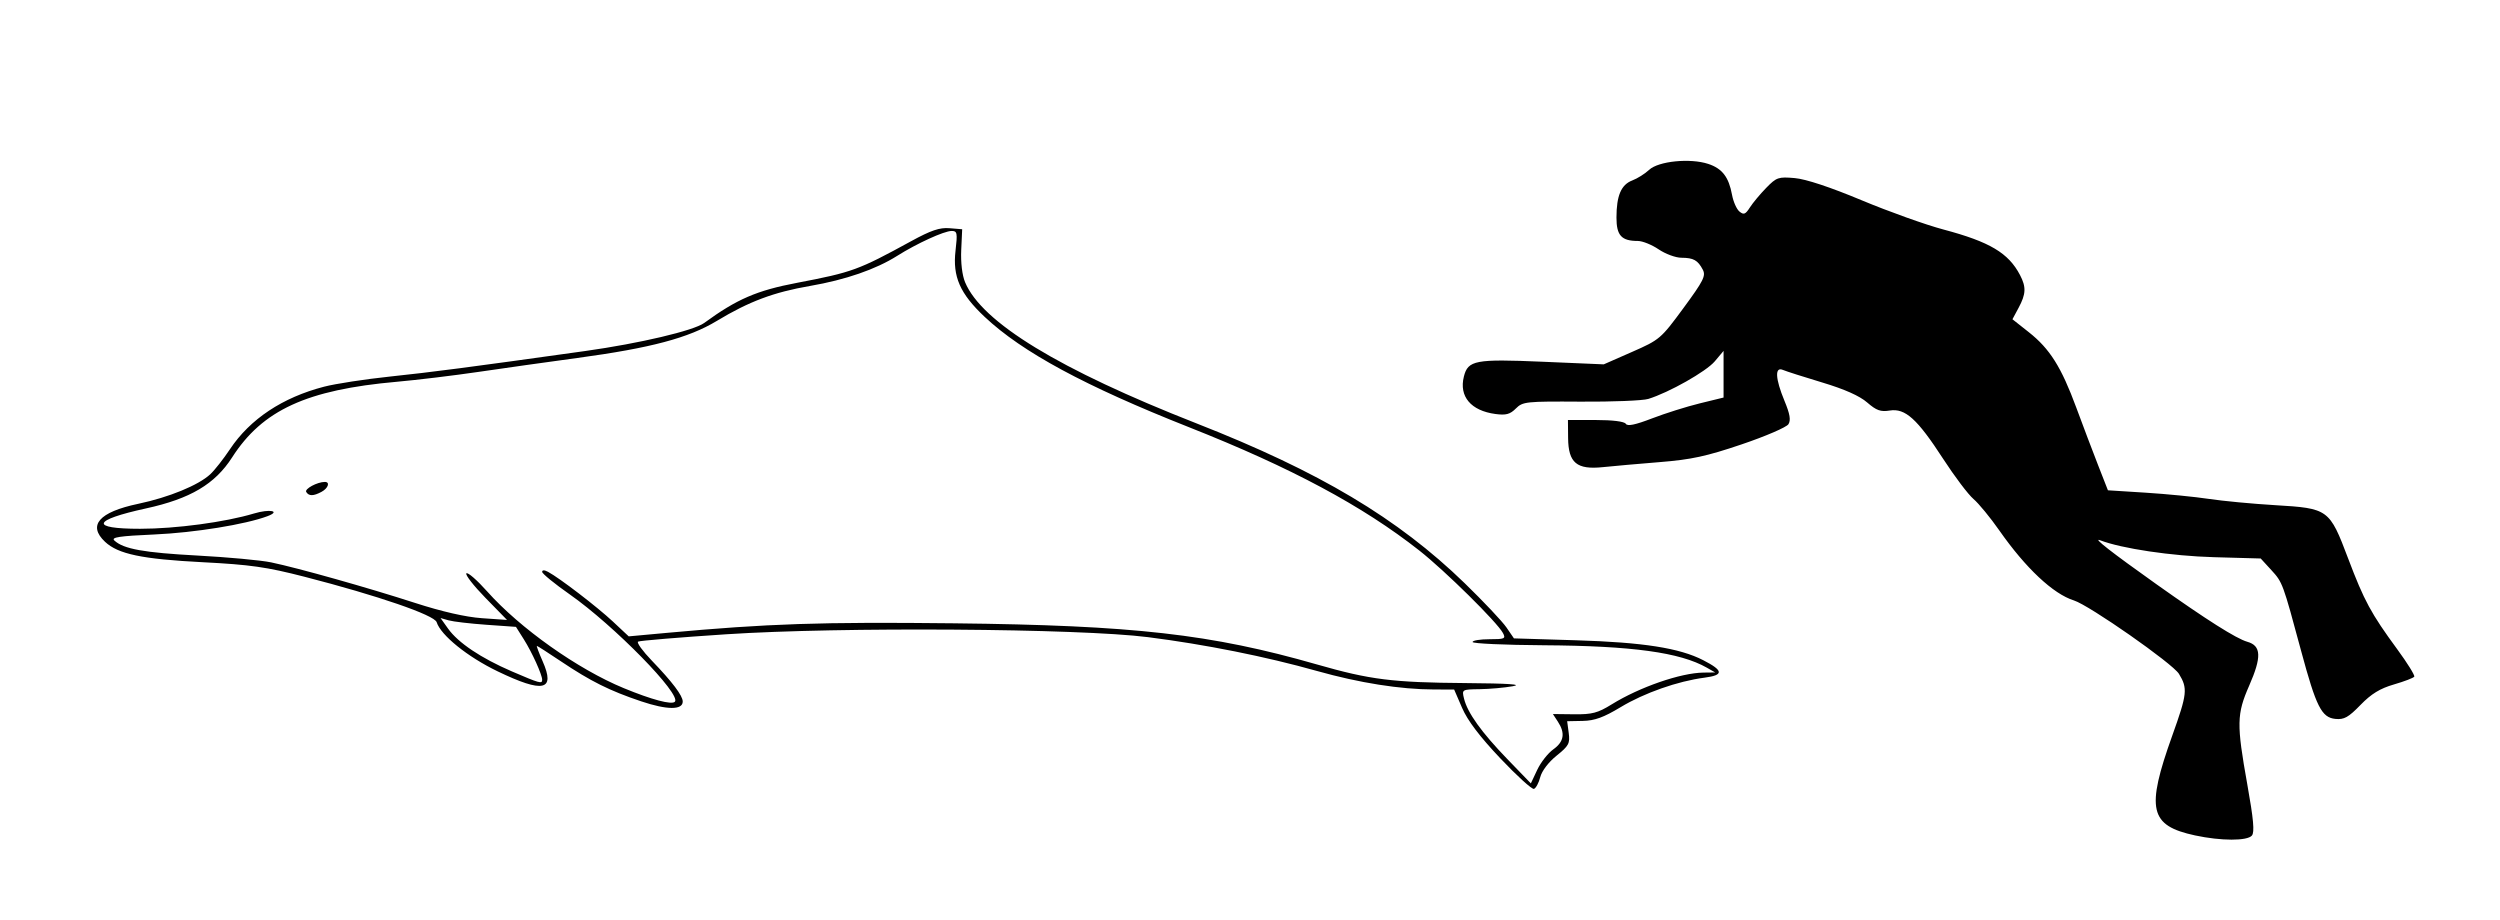 <?xml version="1.0" encoding="UTF-8" standalone="no"?>
<!-- Created with Inkscape (http://www.inkscape.org/) -->
<svg
   xmlns:dc="http://purl.org/dc/elements/1.1/"
   xmlns:cc="http://web.resource.org/cc/"
   xmlns:rdf="http://www.w3.org/1999/02/22-rdf-syntax-ns#"
   xmlns:svg="http://www.w3.org/2000/svg"
   xmlns="http://www.w3.org/2000/svg"
   xmlns:sodipodi="http://sodipodi.sourceforge.net/DTD/sodipodi-0.dtd"
   xmlns:inkscape="http://www.inkscape.org/namespaces/inkscape"
   id="svg2"
   sodipodi:version="0.32"
   inkscape:version="0.44.1"
   width="747"
   height="275"
   version="1.0"
   sodipodi:docbase="C:\Wiki Uploads\To Upload"
   sodipodi:docname="Humpback_dolphins_size.svg">
  <defs
     id="defs5" />
  <sodipodi:namedview
     inkscape:window-height="573"
     inkscape:window-width="853"
     inkscape:pageshadow="2"
     inkscape:pageopacity="0.0"
     guidetolerance="10.0"
     gridtolerance="10.0"
     objecttolerance="10.0"
     borderopacity="1.0"
     bordercolor="#666666"
     pagecolor="#ffffff"
     id="base"
     inkscape:zoom="1.0281124"
     inkscape:cx="373.5"
     inkscape:cy="137.5"
     inkscape:window-x="22"
     inkscape:window-y="29"
     inkscape:current-layer="svg2" />
  <path
     style="fill:black"
     d="M 655.895,249.626 C 642.269,246.693 641.168,241.864 649.084,219.766 C 653.551,207.297 653.723,205.699 651.074,201.354 C 649.192,198.267 624.267,180.844 619.679,179.408 C 613.496,177.473 605.268,169.751 597.399,158.5 C 594.706,154.65 591.226,150.415 589.666,149.089 C 588.106,147.763 584.029,142.363 580.606,137.089 C 572.86,125.153 569.281,121.918 564.653,122.669 C 561.936,123.11 560.673,122.658 557.905,120.254 C 555.638,118.286 551.157,116.293 544.5,114.292 C 539,112.64 533.712,110.95 532.75,110.537 C 530.259,109.468 530.439,113.107 533.208,119.789 C 534.839,123.724 535.146,125.545 534.383,126.755 C 533.814,127.657 527.533,130.364 520.424,132.771 C 509.865,136.347 505.395,137.317 496,138.072 C 489.675,138.581 482.007,139.259 478.96,139.579 C 471.122,140.402 468.618,138.31 468.55,130.879 L 468.5,125.5 L 476.788,125.5 C 481.87,125.5 485.351,125.938 485.788,126.632 C 486.29,127.429 488.604,126.953 493.621,125.021 C 497.537,123.513 503.95,121.493 507.871,120.532 L 515,118.785 L 515,111.816 L 515,104.847 L 512.364,107.979 C 509.818,111.005 498.661,117.309 492.5,119.202 C 490.85,119.709 481.759,120.075 472.298,120.014 C 455.919,119.909 454.992,120.008 452.932,122.068 C 451.204,123.796 449.977,124.126 446.846,123.706 C 439.497,122.721 435.913,118.469 437.407,112.513 C 438.63,107.64 440.82,107.227 460.851,108.084 L 479.202,108.869 L 487.656,105.153 C 495.939,101.512 496.249,101.247 503.007,92.063 C 508.997,83.92 509.759,82.413 508.802,80.594 C 507.301,77.74 506.034,77.033 502.39,77.015 C 500.679,77.007 497.621,75.875 495.595,74.5 C 493.569,73.125 490.777,72 489.39,72 C 484.502,72 483,70.362 483,65.03 C 483,58.465 484.399,55.178 487.732,53.915 C 489.254,53.339 491.519,51.913 492.764,50.746 C 495.542,48.144 505.027,47.194 510.429,48.977 C 514.596,50.352 516.561,52.908 517.531,58.214 C 517.904,60.257 518.899,62.501 519.742,63.201 C 521.025,64.266 521.533,64.069 522.867,61.986 C 523.744,60.619 525.942,57.983 527.752,56.128 C 530.83,52.975 531.384,52.786 536.272,53.214 C 539.601,53.506 546.861,55.912 556.259,59.837 C 564.376,63.228 575.382,67.164 580.717,68.583 C 594.554,72.265 600.134,75.587 603.589,82.2 C 605.459,85.78 605.369,87.844 603.16,91.963 L 601.319,95.394 L 606.233,99.279 C 612.494,104.227 615.918,109.672 620.396,121.799 C 622.366,127.135 625.298,134.875 626.912,139 L 629.846,146.5 L 641.173,147.216 C 647.403,147.61 655.875,148.445 660,149.071 C 664.125,149.698 673.032,150.54 679.794,150.943 C 695.74,151.893 696.038,152.11 701.622,166.867 C 706.418,179.541 708.454,183.304 716.3,194 C 719.326,198.125 721.613,201.808 721.382,202.184 C 721.152,202.561 718.423,203.607 715.319,204.509 C 711.135,205.726 708.548,207.311 705.315,210.637 C 701.7,214.357 700.419,215.07 697.818,214.812 C 693.693,214.402 692.074,211.191 687.577,194.5 C 682.11,174.208 682.038,174.012 678.677,170.345 L 675.5,166.879 L 661.5,166.488 C 648.872,166.134 633.944,163.912 627.5,161.425 C 625.115,160.505 630.915,165.032 644.3,174.539 C 659.298,185.192 668.198,190.828 671.5,191.764 C 675.676,192.949 675.819,196.298 672.061,204.861 C 668.32,213.384 668.264,216.338 671.497,234.407 C 673.351,244.772 673.701,248.655 672.87,249.657 C 671.498,251.31 663.655,251.296 655.895,249.626 z M 448.272,226.571 C 442.16,220.113 438.51,215.297 436.888,211.55 L 434.5,206.034 L 428.474,206.017 C 418.403,205.989 406.207,204.061 393.542,200.496 C 378.184,196.173 360.143,192.562 343,190.38 C 322.52,187.773 250.99,187.286 217,189.522 C 202.975,190.445 191.118,191.433 190.652,191.719 C 190.186,192.005 192.025,194.548 194.74,197.369 C 200.898,203.77 204,207.873 204,209.616 C 204,212.187 199.349,212.167 191.585,209.56 C 182.167,206.399 176.509,203.578 167.585,197.593 C 163.818,195.067 160.595,193 160.424,193 C 160.253,193 161.023,195.058 162.135,197.573 C 166.028,206.372 162.366,207.19 148.661,200.583 C 139.693,196.26 131.713,189.821 130.47,185.905 C 129.796,183.783 112.927,177.984 91.031,172.346 C 79.63,169.411 74.823,168.725 60.5,167.988 C 42.423,167.058 35.295,165.565 31.38,161.888 C 26.134,156.959 29.587,153.008 41.293,150.542 C 50.494,148.605 59.316,144.982 62.847,141.692 C 64.141,140.487 66.782,137.125 68.715,134.222 C 74.721,125.208 84.433,118.756 96.839,115.542 C 100.246,114.659 109.098,113.298 116.509,112.517 C 129.164,111.184 140.109,109.752 174.89,104.88 C 191.1,102.609 207.271,98.797 210.407,96.507 C 220.186,89.366 226.109,86.805 238.167,84.505 C 254.689,81.353 256.456,80.708 272.206,72.091 C 278.182,68.82 280.763,67.944 283.706,68.187 L 287.5,68.5 L 287.215,74.698 C 287.042,78.455 287.496,82.252 288.368,84.338 C 293.38,96.334 316.442,110.399 357.5,126.502 C 394.288,140.93 417.649,154.854 437.682,174.296 C 443.281,179.73 448.876,185.655 450.114,187.462 L 452.365,190.746 L 470.932,191.314 C 490.996,191.928 501.847,193.628 508.923,197.266 C 515.015,200.397 515.113,201.73 509.31,202.486 C 501.307,203.53 491.286,207.053 484.247,211.298 C 479.148,214.373 476.49,215.339 472.927,215.409 L 468.269,215.5 L 468.733,219.003 C 469.148,222.139 468.769,222.851 465.119,225.784 C 462.707,227.722 460.708,230.348 460.225,232.212 C 459.776,233.946 458.927,235.524 458.338,235.721 C 457.75,235.917 453.22,231.799 448.272,226.571 z M 464.119,223.915 C 467.323,221.634 467.75,219.075 465.501,215.642 L 464.002,213.354 L 470.339,213.427 C 475.729,213.489 477.41,213.045 481.588,210.458 C 489.909,205.305 502.203,201.05 509,200.97 L 512.5,200.929 L 510,199.501 C 502.029,194.946 487.662,192.972 461.25,192.803 C 449.562,192.728 440,192.292 440,191.833 C 440,191.375 442.266,191 445.035,191 C 449.627,191 449.983,190.837 449.079,189.148 C 447.347,185.911 431.777,170.55 424.102,164.505 C 407.172,151.172 385.775,139.713 355.312,127.667 C 324.243,115.381 305.456,105.238 294.231,94.691 C 286.849,87.754 284.609,82.674 285.511,74.908 C 286.129,69.579 286.015,69.001 284.348,69.01 C 282.093,69.022 273.935,72.753 268.073,76.454 C 261.684,80.487 252.633,83.612 242.047,85.439 C 231.183,87.313 223.78,90.091 214.171,95.897 C 205.74,100.991 194.444,103.991 172.5,106.964 C 163.7,108.157 150.425,110.026 143,111.119 C 135.575,112.211 124.596,113.539 118.603,114.07 C 91.657,116.455 78.433,122.524 69.361,136.665 C 64.231,144.661 56.871,149.023 43.622,151.918 C 27.517,155.437 26.76,158 41.824,158 C 52.536,158 67.284,156.023 75.891,153.432 C 80.608,152.013 84.03,152.696 79.921,154.237 C 73.337,156.707 58.126,159.169 46.18,159.698 C 35.601,160.167 33.132,160.541 34.18,161.513 C 36.907,164.042 42.975,165.138 59,165.997 C 68.075,166.483 77.975,167.4 81,168.034 C 89.228,169.759 109.881,175.577 124,180.146 C 132.065,182.756 139.161,184.377 144,184.714 L 151.5,185.237 L 145.056,178.646 C 141.512,175.021 138.945,171.722 139.352,171.315 C 139.759,170.908 142.544,173.328 145.541,176.692 C 155.378,187.735 172.631,199.953 186.397,205.625 C 194.758,209.071 200.683,210.65 201.643,209.69 C 203.747,207.586 183.477,186.883 170.213,177.588 C 165.696,174.423 162,171.405 162,170.882 C 162,170.28 162.653,170.279 163.772,170.878 C 167.195,172.71 178.431,181.323 183.123,185.711 L 187.864,190.146 L 199.182,189.107 C 229.363,186.335 245.334,185.802 285,186.245 C 338.797,186.846 361.828,189.455 393.5,198.537 C 409.432,203.105 416.048,203.933 438,204.105 C 450.748,204.205 455.101,204.499 452,205.051 C 449.525,205.491 445.089,205.885 442.142,205.926 C 436.812,206 436.787,206.015 437.452,208.75 C 438.483,212.984 442.645,218.797 450.371,226.791 L 457.418,234.082 L 459.328,230.025 C 460.378,227.793 462.534,225.044 464.119,223.915 z M 91.499,146.998 C 90.936,146.087 94.81,144 97.065,144 C 98.706,144 98.068,145.893 96.066,146.965 C 93.633,148.267 92.289,148.277 91.499,146.998 z M 162,203.122 C 162,201.6 158.966,194.906 156.52,191.032 L 154.169,187.307 L 145.334,186.682 C 140.475,186.338 135.404,185.744 134.064,185.363 L 131.629,184.67 L 133.881,187.832 C 136.889,192.057 143.713,196.633 152.927,200.604 C 161.276,204.201 162,204.402 162,203.122 z "
     id="path1889" />
</svg>
